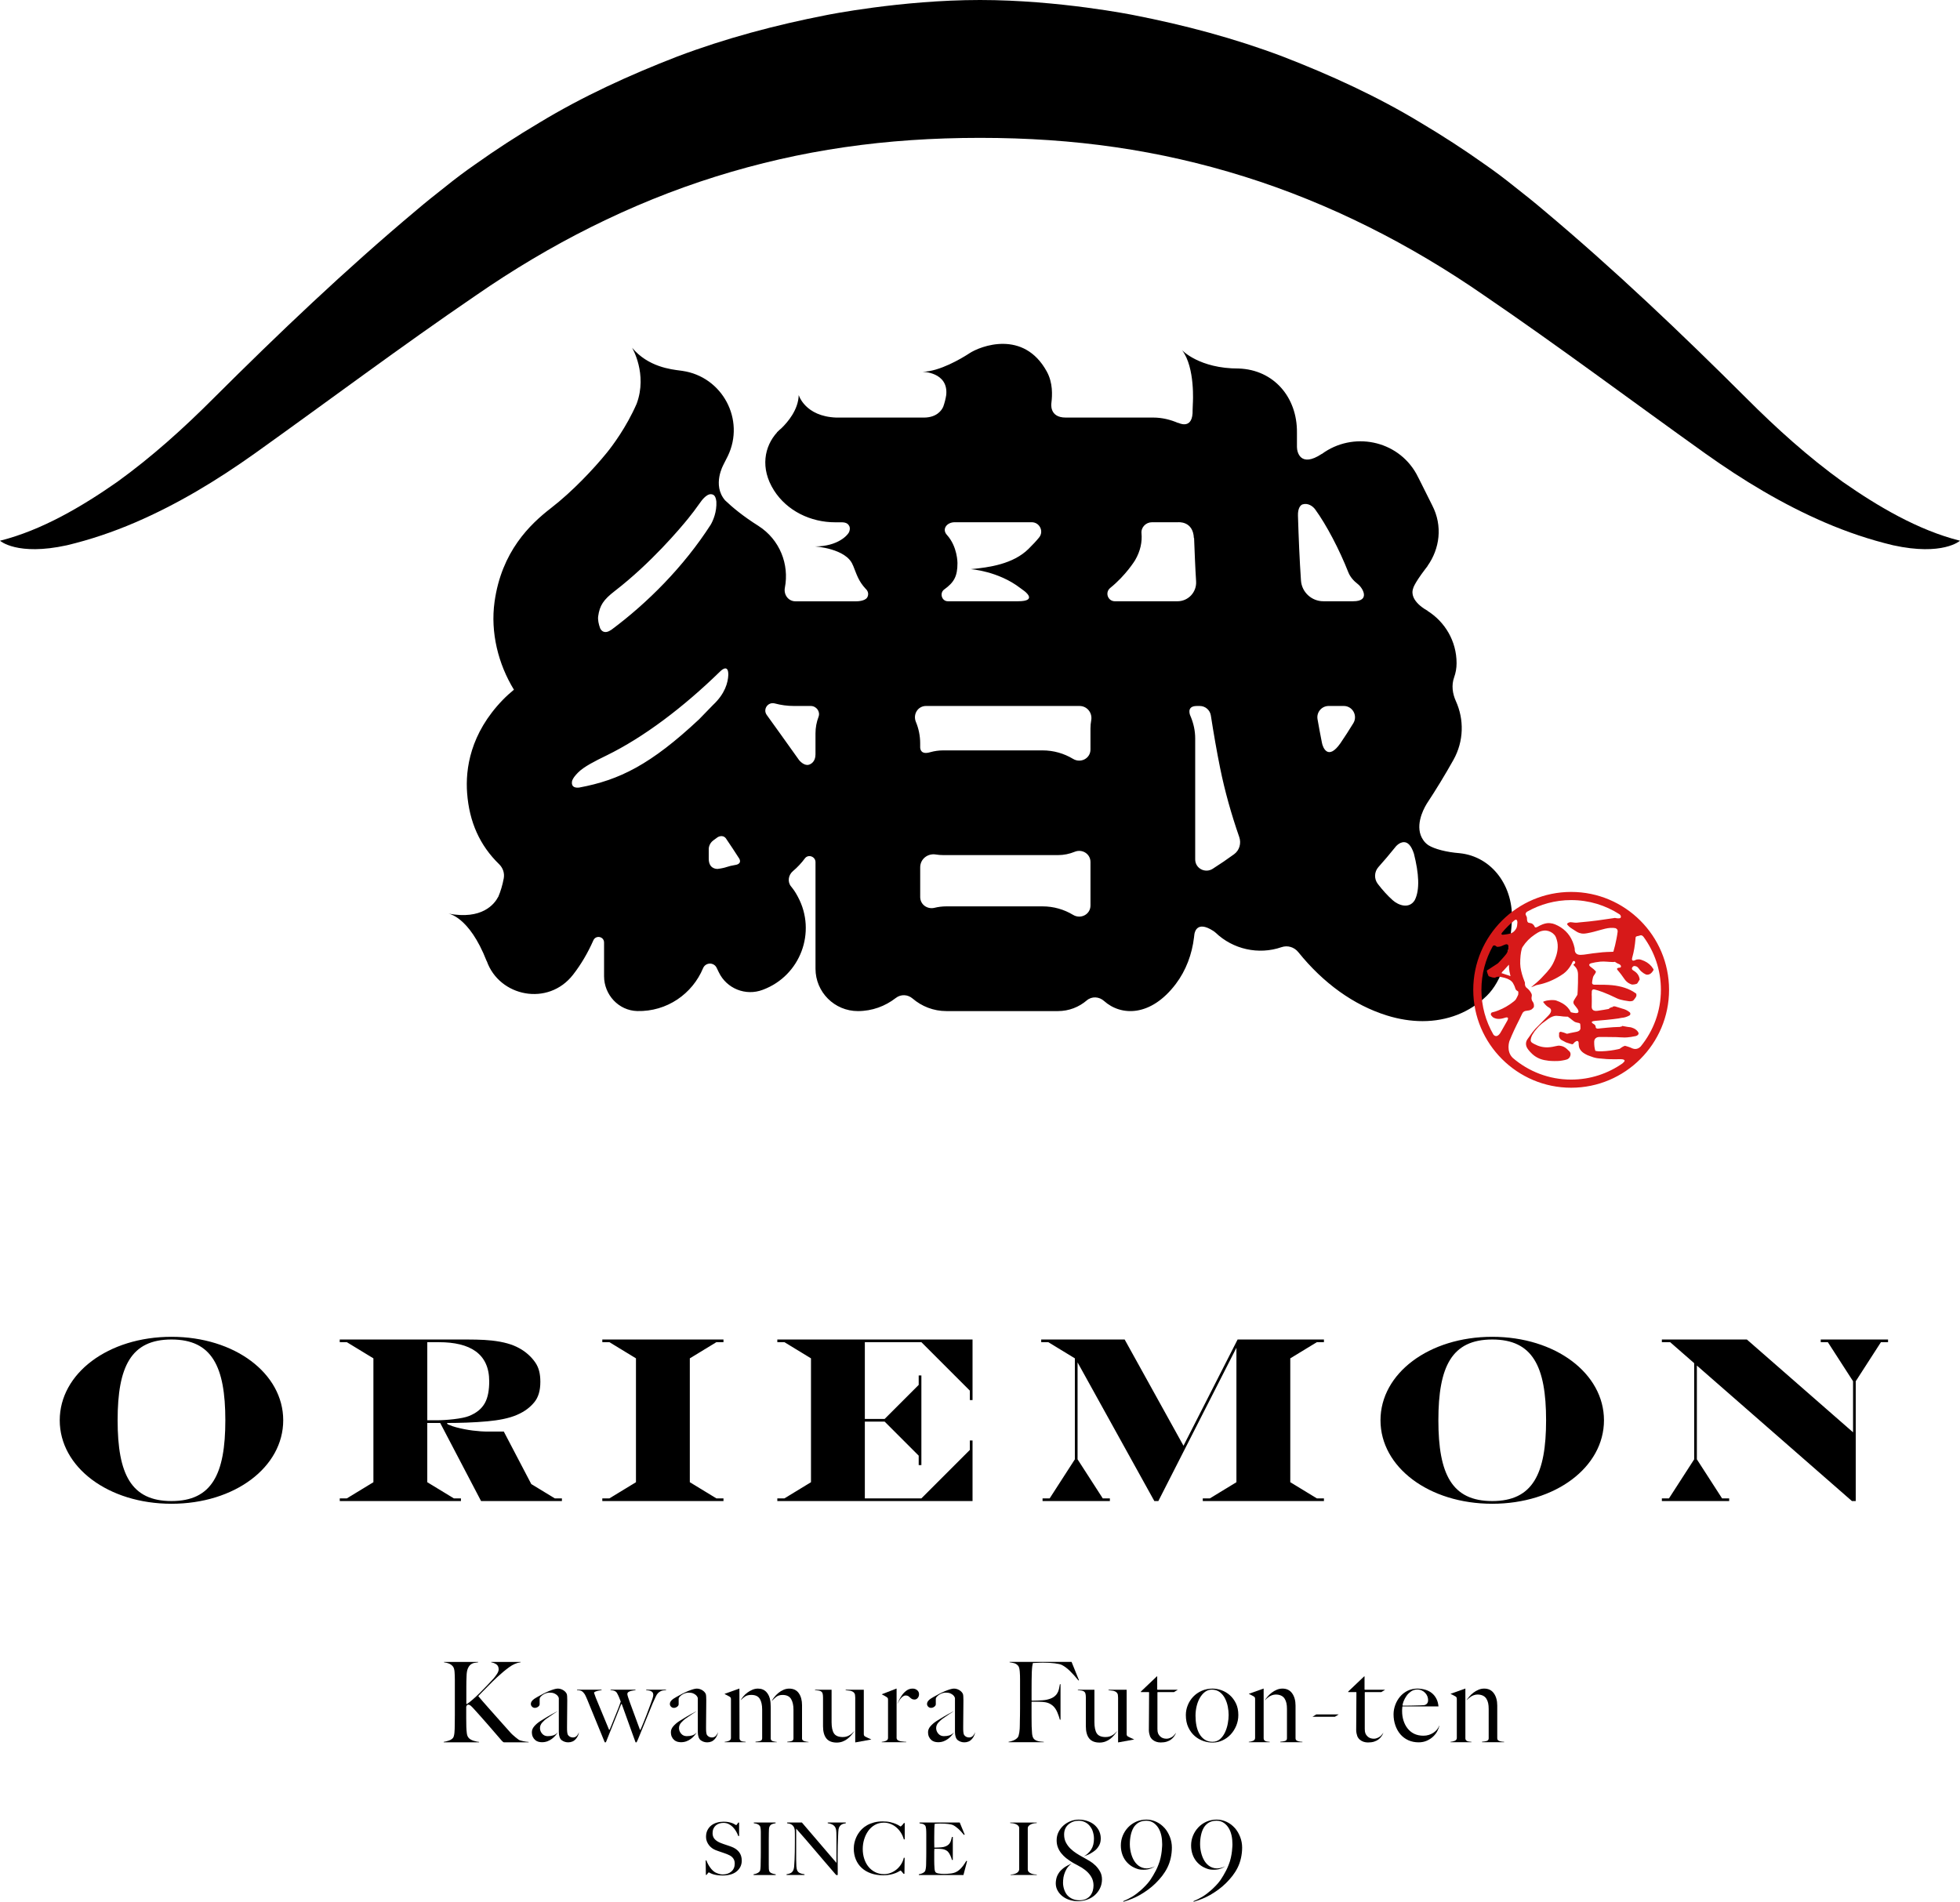 <?xml version="1.0" encoding="UTF-8"?><svg id="_レイヤー_2" xmlns="http://www.w3.org/2000/svg" viewBox="0 0 180 174.649"><g id="design"><g><g><path d="m92.773,167.419c.086.002.173.011.259.026.102.019.193.046.272.081.084.036.154.085.209.143.057.062.087.14.087.232v3.759c0,.084-.027.16-.08.224-.053.063-.118.114-.194.15-.074.035-.16.064-.255.086-.085.019-.171.03-.257.032v.041h2.401v-.041c-.074-.002-.155-.009-.238-.021-.107-.017-.198-.042-.278-.075-.089-.038-.16-.085-.219-.142-.062-.062-.093-.145-.093-.243v-3.759c0-.091.029-.169.087-.232.055-.058.125-.106.213-.147.086-.04.18-.069.278-.087.088-.015.17-.023.249-.026v-.042h-2.442v.042Z" style="stroke-width: 0px;"/><path d="m106.946,167.873c-.209-.232-.447-.416-.735-.555-.289-.138-.597-.214-.925-.214-.324,0-.661.065-.945.193-.285.13-.534.304-.739.52-.207.218-.372.472-.489.755-.118.282-.178.587-.178.907,0,.313.051.608.152.877.102.271.251.509.443.707.192.199.416.364.69.479.273.115.429.167.782.167.156,0,.311-.013.431-.038.189-.039.48-.145.642-.294-.059.036-.108.061-.108.061-.153.079-.43.148-.653.148-.288,0-.55-.094-.764-.257-.209-.16-.362-.361-.489-.616-.126-.254-.21-.543-.26-.846-.051-.309-.048-.625-.021-.911.058-.607.237-1.057.473-1.319.279-.31.614-.429,1.033-.429.255,0,.472.071.656.197.184.127.333.289.455.492.122.203.204.437.26.694.049.227.075.521.075.783,0,0,.003,1.045-.346,1.879-.261.708-.785,1.448-.785,1.448-.209.301-.59.675-.826.884-.263.233-.527.435-.807.605-.274.164-.558.302-.824.41l.034.049c.459-.133,1.055-.359,1.513-.626.521-.303,1.015-.653,1.452-1.089.434-.434.788-.865,1.063-1.414.276-.549.416-1.214.416-1.846,0-.338-.061-.667-.183-.98-.123-.313-.283-.589-.492-.823Z" style="stroke-width: 0px;"/><path d="m113.398,167.873c-.209-.232-.447-.416-.735-.555-.289-.138-.597-.214-.925-.214-.324,0-.661.065-.945.193-.286.13-.534.304-.739.52-.207.218-.372.472-.489.755-.118.282-.178.587-.178.907,0,.313.051.608.152.877.102.271.251.509.443.707.192.199.416.364.69.479.273.115.429.167.782.167.156,0,.31-.013.431-.038.189-.039.48-.145.642-.294-.059.036-.108.061-.108.061-.153.079-.43.148-.653.148-.288,0-.55-.094-.764-.257-.209-.16-.362-.361-.489-.616-.126-.254-.21-.543-.26-.846-.051-.309-.048-.625-.021-.911.058-.607.237-1.057.473-1.319.279-.31.614-.429,1.033-.429.255,0,.472.071.656.197.184.127.333.289.455.492.122.203.204.437.26.694.049.227.075.521.075.783,0,0,.002,1.045-.346,1.879-.261.708-.785,1.448-.785,1.448-.209.301-.59.675-.826.884-.263.233-.527.435-.807.605-.274.164-.558.302-.824.41l.034.049c.459-.133,1.055-.359,1.513-.626.521-.303,1.015-.653,1.452-1.089.434-.434.788-.865,1.063-1.414.276-.549.416-1.214.416-1.846,0-.338-.061-.667-.183-.98-.123-.313-.283-.589-.492-.823Z" style="stroke-width: 0px;"/><path d="m100.599,171.316c-.173-.168-.349-.303-.538-.413-.161-.096-.391-.227-.505-.292l-.177-.097c-.112-.054-.382-.219-.534-.318-.184-.12-.368-.261-.539-.427-.169-.166-.309-.355-.417-.563-.109-.212-.164-.457-.164-.729,0-.205.038-.402.113-.558.074-.156.177-.283.304-.389.128-.106.274-.189.435-.245.166-.056.326-.076.497-.076.216,0,.368.04.543.117.172.079.311.187.428.321.117.136.232.312.288.472.062.178.133.433.133.721,0,.418-.083.747-.258,1.018-.175.272-.434.496-.671.619l.057-.019c.094-.028.366-.131.535-.229.174-.101.349-.211.501-.348.124-.112.258-.292.341-.465.096-.199.119-.414.119-.616,0-.265-.09-.546-.183-.717-.108-.198-.248-.369-.417-.51-.172-.141-.377-.255-.626-.339-.254-.085-.496-.128-.813-.128-.199,0-.487.041-.73.139-.243.098-.463.227-.651.396-.19.17-.344.375-.458.603-.115.228-.173.492-.173.761,0,.241.039.463.117.659.078.197.182.376.31.533.129.16.279.31.445.445.164.135.365.258.52.362l.171.103c.135.076.526.272.75.412.222.14.414.293.571.456.158.166.282.344.369.532.088.193.133.415.133.656,0,.158-.023.32-.068.48v0c-.046.156-.12.301-.219.432-.099.127-.234.233-.4.315-.166.082-.368.123-.601.123-.436,0-.799-.143-1.081-.425-.281-.282-.43-.802-.43-1.17,0-.097.008-.35.04-.514.033-.169.085-.345.156-.51.066-.153.146-.301.26-.443.104-.13.188-.212.33-.309l-.097.042c-.165.071-.346.177-.461.244-.143.084-.334.243-.436.351-.137.143-.253.334-.329.502-.079.176-.13.466-.13.674,0,.249.059.477.177.68.116.205.273.383.466.528.193.146.412.255.651.325.243.072.485.108.72.108.304,0,.595-.048.867-.144.27-.094.508-.232.707-.412.199-.178.36-.393.477-.638,0-.001 0-.002.001-.003.119-.246.178-.518.178-.807,0-.267-.06-.508-.177-.717-.115-.208-.259-.396-.426-.561Z" style="stroke-width: 0px;"/><path d="m67.163,169.594c-.084-.031-.165-.061-.243-.087-.079-.027-.155-.052-.231-.077-.075-.024-.152-.05-.23-.077-.078-.027-.162-.058-.251-.094-.227-.084-.412-.198-.554-.341-.142-.143-.214-.333-.214-.569,0-.152.026-.287.077-.405.051-.118.123-.218.214-.298.092-.08.198-.14.321-.181.123-.04.253-.06.392-.06.175,0,.333.036.476.107.143.072.27.164.381.278.112.114.21.243.295.388.085.145.154.291.208.438h.073v-1.239h-.073c-.036.054-.075.107-.118.161-.042.053-.07.08-.083.08-.005,0-.03-.017-.077-.05-.047-.033-.117-.07-.207-.11-.092-.04-.209-.077-.352-.111-.143-.033-.315-.05-.515-.05-.214,0-.419.028-.612.084-.195.056-.366.141-.515.258-.148.116-.266.261-.354.435-.088.174-.132.382-.132.623,0,.143.025.278.074.405.049.127.113.243.194.348.08.104.174.196.281.274.107.078.219.139.335.184.103.04.191.073.265.097.073.025.145.049.214.073.069.025.144.05.224.077.08.027.174.06.281.1.107.04.208.085.302.134.093.049.175.108.244.177.069.07.124.151.164.245.04.093.06.203.06.328,0,.308-.103.553-.309.733-.205.181-.473.271-.803.271-.116,0-.236-.02-.361-.061-.125-.04-.225-.08-.301-.12-.076-.04-.155-.098-.238-.174-.082-.076-.161-.164-.234-.265-.074-.1-.142-.208-.204-.321-.062-.114-.113-.231-.154-.351h-.067l.02,1.333h.061c.035-.049.075-.101.12-.154.044-.053.074-.08.087-.08.013,0,.045.016.097.047.051.031.128.066.231.104.103.038.232.07.388.097.157.027.343.04.562.04.254,0,.489-.029.703-.087.214-.058.399-.147.552-.268.154-.121.274-.265.362-.435.086-.169.131-.362.131-.575,0-.317-.084-.581-.251-.793-.167-.212-.401-.374-.705-.485Z" style="stroke-width: 0px;"/><path d="m70.669,171.876c-.036-.049-.056-.134-.061-.254-.004-.121-.007-.246-.007-.375v-2.243c0-.112.002-.222.003-.331.003-.11.003-.22.003-.332.004-.103.008-.212.01-.328.002-.116.023-.212.063-.288.058-.107.141-.178.248-.214.107-.036.208-.06.301-.073v-.067h-2.002v.067c.116.013.22.037.311.071.092.033.169.088.231.164.027.031.048.075.061.131.014.056.023.118.03.187.007.07.01.144.01.225v1.935c0,.134-.002.264-.003.391-.003.127-.005.245-.007.352-.003.107-.004.192-.004.254,0,.072-.001.144-.003.218-.003.073-.007.144-.013.211-.007.066-.016.125-.027.174-.011.049-.029.087-.05.114-.067.076-.149.134-.245.174s-.2.069-.311.087v.067h2.029v-.067c-.094-.009-.199-.033-.315-.073-.116-.04-.201-.098-.254-.174Z" style="stroke-width: 0px;"/><path d="m76.019,167.438c.215.031.379.086.492.164.114.078.194.18.238.305.035.094.056.222.06.385.004.163.007.334.007.512v2.276l-3.174-3.709h-1.359v.067c.071.009.146.023.224.044.078.02.15.054.218.1.067.047.124.112.174.194.049.083.08.188.093.318.004.13.007.239.007.328v.817c0,.299-.003.579-.007.84s-.011.488-.02.68c-.009.254-.023.473-.04.656-.018.183-.059.321-.121.415-.062.098-.147.169-.254.211-.107.042-.214.07-.322.083v.067h1.647v-.067c-.183-.022-.327-.059-.432-.11-.106-.052-.182-.128-.232-.231-.044-.09-.072-.226-.083-.409-.011-.183-.017-.388-.017-.616v-2.825c.304.339.592.667.864.984s.55.642.834.974c.283.333.581.681.893,1.048.312.366.658.768,1.038,1.205.045.045.085.067.121.067.022,0,.039-.006.05-.016.01-.011.016-.026.016-.044v-.435c0-.161-.001-.323-.003-.486-.003-.163-.004-.322-.004-.479v-.428c0-.299.004-.579.01-.84.007-.261.015-.487.023-.679.009-.205.017-.399.027-.579.009-.181.029-.304.061-.371.053-.129.131-.225.231-.288.1-.062.233-.105.398-.127v-.067h-1.66v.067Z" style="stroke-width: 0px;"/><path d="m82.926,167.535c-.031.038-.061.071-.09.1-.029.029-.056.054-.08.073-.025.021-.042.03-.05.03-.009,0-.049-.025-.121-.073-.071-.049-.174-.103-.308-.161-.134-.058-.301-.112-.502-.161-.202-.049-.435-.073-.703-.073-.295,0-.56.031-.796.094-.237.063-.449.146-.636.251-.188.105-.35.227-.489.365-.138.138-.254.284-.348.435-.08.129-.147.258-.198.385-.051.127-.092.249-.12.365-.029.116-.049.225-.061.328-.011.103-.016.194-.016.275,0,.362.062.693.188.994.124.302.304.561.539.777.234.217.519.384.854.502.335.118.709.177,1.124.177.25,0,.471-.021.663-.063s.354-.092.489-.147c.134-.056.236-.107.308-.154.071-.047.112-.07.12-.07.022,0,.062.031.121.093.058.063.113.132.167.208h.08l.02-1.473h-.08c-.04.192-.115.378-.224.559-.109.181-.243.34-.401.479-.159.138-.34.25-.542.335-.203.085-.421.127-.653.127-.295,0-.563-.06-.803-.181-.241-.121-.446-.285-.616-.492-.17-.208-.301-.452-.392-.733-.092-.281-.138-.582-.138-.904,0-.303.043-.599.131-.887s.212-.546.374-.773c.163-.228.365-.411.606-.549.241-.138.515-.208.823-.208.223,0,.434.04.633.121.198.08.377.19.535.328.158.138.296.301.412.489.116.187.203.388.261.602l.08-.007v-1.5h-.073c-.027.04-.056.079-.087.117Z" style="stroke-width: 0px;"/><path d="m88.417,171.384c-.106.136-.214.251-.325.345-.112.094-.227.166-.348.218-.121.052-.253.086-.395.104-.13.018-.253.029-.372.033-.119.005-.215.007-.291.007-.178,0-.343-.013-.495-.04-.152-.027-.248-.071-.288-.134-.041-.062-.066-.157-.077-.284-.011-.127-.019-.262-.023-.405,0-.044-.002-.099-.003-.164-.003-.064-.003-.133-.003-.204v-.803c0-.121.004-.212.013-.274h.308c.045,0,.09.001.134.003.045.002.1.006.168.01.134.009.251.034.351.073.1.04.187.092.258.154.08.076.157.189.231.341.074.152.129.299.164.442h.08v-2.109h-.08c-.027.125-.057.238-.09.338-.034.1-.079.188-.134.264-.056.076-.129.141-.218.194-.089.054-.201.096-.335.128-.058.013-.131.023-.218.03-.087.007-.174.012-.261.017-.086.004-.163.007-.231.007h-.133v-.073c0-.04-.002-.097-.003-.171-.003-.073-.003-.168-.003-.284v-.428c0-.294.003-.553.009-.777.007-.223.015-.37.024-.441.044-.009.117-.017.217-.024.1-.007.198-.01.291-.01.295,0,.544.013.75.04.205.027.346.058.422.094.316.156.655.459,1.017.91l.067-.033-.456-1.105h-3.695v.067c.12.018.219.037.295.057.075.02.147.066.214.137.027.027.048.071.064.131.016.06.027.128.034.204.006.076.01.156.013.241.003.085.003.167.003.248v1.694c0,.134-.001.264-.003.391-.003.127-.004.245-.007.352-.002.107-.003.192-.003.254,0,.072-.003.144-.007.218s-.012.144-.023.211c-.011.066-.023.126-.037.177-.013.051-.031.09-.054.117-.062.071-.142.127-.238.167-.096.04-.2.069-.311.087v.067h4.097l.335-1.279-.073-.02c-.112.192-.22.356-.324.492Z" style="stroke-width: 0px;"/><path d="m47.68,159.791c-.017-.005-.046-.02-.133-.088-.029-.022-.06-.047-.094-.073l-.124-.098c-.1-.08-.182-.151-.261-.226-.088-.08-.17-.164-.241-.25-.217-.243-.442-.495-.673-.753l-1.115-1.254c-.276-.31-.517-.583-.715-.812-.179-.206-.322-.375-.383-.451-.011-.013-.011-.034.001-.047.105-.112.225-.235.389-.399.149-.148.295-.296.435-.439.147-.15.299-.303.451-.456.14-.141.29-.284.446-.425.377-.349.747-.656,1.1-.913.351-.257.704-.407,1.05-.448v-.035h-2.7v.037c.172.031.326.09.459.177.148.097.223.253.223.465,0,.124-.048.259-.145.413-.093.144-.199.288-.318.427-.199.215-.397.427-.591.633-.221.234-.453.471-.689.705-.238.234-.455.436-.664.617-.216.187-.382.315-.507.392-.012.008-.028.007-.038-.001-.009-.005-.017-.017-.017-.03v-1.604c0-.169.002-.329.005-.477.004-.142.009-.287.016-.445.007-.297.043-.521.111-.685.067-.164.152-.288.253-.371.099-.082.216-.136.348-.163.112-.021.231-.04.353-.053v-.035h-3.135v.036c.168.021.321.059.454.112.143.058.266.149.366.27.08.102.13.269.148.496.017.223.026.467.026.726v3.229c0,.18-.002.362-.005.54-.003.149-.005.285-.005.392,0,.103-.002.213-.005.348-.003.122-.011.238-.021.344-.01.107-.026.205-.048.289-.021.087-.051.155-.09.201-.086.102-.213.182-.378.239-.151.053-.31.094-.472.121v.037h3.25v-.035c-.059-.006-.129-.017-.214-.032-.099-.019-.196-.044-.289-.074-.103-.034-.193-.074-.277-.123-.087-.05-.157-.113-.208-.185-.073-.095-.119-.23-.14-.411-.021-.171-.035-.36-.042-.561-.007-.218-.01-.494-.01-.819v-1.024c0-.004 0-.009.003-.014.023-.059.042-.099.061-.126.025-.034.071-.052.138-.052.055,0,.117.026.191.079.067.05.189.174.373.379.427.469.843.938,1.237,1.392l1.257,1.454c.042.048.077.082.107.103.03.021.057.038.081.05h2.283v-.034c-.187-.014-.349-.037-.494-.07-.162-.037-.284-.071-.372-.105Z" style="stroke-width: 0px;"/><path d="m59.342,155.223l.01.001c.051.005.106.011.165.015.083.009.155.025.221.05.072.027.133.068.181.123.05.059.076.142.076.247,0,.065-.023.174-.074.341-.048.156-.12.34-.193.545-.492,1.368-.9,2.289-.9,2.289-.007.013-.019.021-.033.021-.015,0-.029-.01-.034-.024l-.927-2.52c-.066-.198-.126-.353-.162-.473-.04-.134-.059-.214-.059-.253,0-.089.035-.156.106-.2.059-.039.132-.07.217-.093.074-.021.155-.037.247-.048.057-.007.107-.013.151-.019l.025-.003v-.046h-2.287v.044c.109.007.197.019.262.035.071.018.128.04.171.066,0,0,.094.058.153.154.071.128.133.253.188.381.057.133.108.263.156.4.002.008.002.016,0,.024l-.01.028c-.066.218-.165.456-.213.588l-.586,1.452c-.059.148-.114.276-.16.391l-.042.094c-.006.014-.018.023-.033.023-.015,0-.028-.009-.034-.023l-1.209-2.919c-.091-.238-.147-.394-.162-.453-.003-.012 0-.024.009-.034.037-.037.087-.067.153-.092.057-.02.119-.038.19-.058.07-.018.136-.03.202-.037.053-.005.1-.011.139-.016v-.047h-2.256v.043c.218.009.363.039.444.093,0,0,.204.113.354.45.049.107.095.21.14.316l1.594,3.891c.012.021.034.049.059.049.029,0,.052-.014.074-.046l.359-.896,1.025-2.562c.005-.014.018-.024.034-.024.015,0,.029.01.034.025l.966,2.685c.108.313.248.673.281.771.005.016.012.03.02.04 0.0.001.006.007.039.007.021,0,.042-.015.063-.046.038-.076.074-.152.106-.222l1.362-3.331c.097-.22.191-.411.263-.579.064-.149.138-.266.22-.349.085-.083.171-.145.254-.182.083-.039.172-.063.265-.072.036-.002.071-.005.105-.008.027-.002.054-.004.08-.006l.035-.003v-.045h-1.822v.045Z" style="stroke-width: 0px;"/><path d="m68.142,159.915c-.057-.015-.105-.041-.143-.075-.041-.035-.068-.091-.083-.17l-.012-4.595h-.019l-1.326.475v.034c.08.034.156.071.23.111.045.025.087.048.125.069l.024.013c.024.013.047.026.068.038.059.042.091.077.104.112.012.032.018.076.018.136v3.54c0,.125-.065.216-.193.271-.112.046-.242.077-.387.092v.034h1.935v-.037c-.052-.009-.107-.016-.162-.019-.067-.003-.125-.012-.179-.028Z" style="stroke-width: 0px;"/><path d="m70.992,159.91c-.061-.018-.111-.047-.149-.087-.04-.039-.062-.092-.062-.149v-2.88c0-.3-.031-.551-.031-.551-.048-.358-.171-.646-.367-.854-.195-.209-.454-.315-.772-.315-.181,0-.355.036-.517.106-.163.069-.318.158-.461.264-.141.104-.267.223-.376.356-.101.124-.185.244-.25.357.148-.152.286-.27.41-.353.148-.1.343-.151.579-.151.371,0,.633.122.781.363.144.237.217.565.217.976v2.649c0,.128-.065.211-.192.247-.11.031-.251.053-.419.066v.044h1.956v-.025c-.056-.007-.109-.014-.161-.022-.07-.011-.131-.025-.187-.043Z" style="stroke-width: 0px;"/><path d="m72.87,157.005v2.638c0,.128-.057.211-.17.247-.097.031-.232.053-.399.066v.044h1.956v-.025c-.055-.006-.107-.014-.157-.02l-.009-.002c-.073-.011-.138-.025-.197-.043-.062-.017-.117-.046-.163-.084-.05-.041-.075-.092-.075-.152v-3.084c0-.446-.1-.814-.298-1.095-.196-.279-.49-.42-.876-.42-.181,0-.359.037-.529.111-.171.074-.33.171-.473.289-.142.119-.269.25-.377.389-.101.128-.182.25-.242.366.141-.151.279-.281.411-.386.157-.125.357-.188.595-.188.372,0,.636.126.784.374.145.241.219.57.219.976Z" style="stroke-width: 0px;"/><path d="m78.329,159.109c-.075.079-.158.148-.245.206-.088.06-.188.11-.299.149-.109.039-.241.059-.391.059-.392,0-.665-.115-.81-.342-.142-.222-.214-.568-.214-1.029v-2.975h-1.521v.045c.049.005.105.01.163.012.066.003.134.012.202.027.063.013.124.035.18.065.058.031.103.082.135.152,0,0,.055.135.055.408v2.639c0,.493.103.872.307,1.126.203.252.523.38.95.38.186,0,.365-.031.531-.091.165-.061.317-.145.451-.249.133-.102.256-.22.367-.352.11-.131.203-.255.276-.369-.068.071-.136.138-.136.138Z" style="stroke-width: 0px;"/><path d="m78.577,160.011l1.435-.263v-.009c-.087-.037-.183-.079-.284-.126-.152-.067-.239-.114-.277-.135-.058-.041-.091-.077-.104-.113-.012-.031-.018-.077-.018-.136v-4.051h-1.667v.045c.137.013.271.028.409.048,0,0,.381.049.45.358.014.111.021.199.021.268v4.114h.035Z" style="stroke-width: 0px;"/><path d="m102.468,159.109c-.075.079-.158.148-.245.206-.088.06-.189.11-.3.149-.109.039-.241.059-.391.059-.393,0-.665-.115-.81-.342-.142-.222-.214-.568-.214-1.029v-2.975h-1.521v.045c.049.005.105.01.163.012.066.003.134.012.202.027.063.013.123.035.18.065.058.031.103.082.134.152,0,0,.055.135.055.408v2.639c0,.493.103.872.307,1.126.203.252.523.38.95.38.186,0,.365-.031.531-.091.166-.061.317-.145.451-.249.133-.102.256-.22.367-.352.11-.131.203-.255.276-.369-.068.071-.136.138-.136.138Z" style="stroke-width: 0px;"/><path d="m104.151,159.739c-.087-.037-.183-.079-.284-.126-.152-.067-.239-.114-.277-.135-.058-.041-.091-.077-.104-.113-.012-.031-.018-.077-.018-.136v-4.051h-1.667v.045c.137.013.271.028.409.048,0,0,.381.049.45.358.014.111.021.199.021.268v4.114h.035l1.435-.263v-.009Z" style="stroke-width: 0px;"/><path d="m82.738,159.916c-.091-.015-.173-.039-.243-.075-.113-.058-.14-.145-.153-.205-.001-.004-.002-.026-.002-.03l-0-4.532h-.019l-1.336.517v.014c.075.032.151.072.231.121.082.053.153.095.216.13.057.04.091.076.104.111.012.032.018.076.018.138v3.498c0,.125-.065.216-.192.271-.111.046-.241.076-.387.092v.034h2.246v-.037c-.053-.002-.105-.002-.151-.006-.078-.006-.247-.026-.331-.041Z" style="stroke-width: 0px;"/><path d="m84.231,155.221c-.114-.098-.254-.147-.416-.147-.205,0-.39.057-.548.17-.162.115-.301.253-.415.411-.115.157-.208.319-.287.475-.084.165-.134.294-.168.375.031-.056.093-.17.093-.17.051-.097.118-.209.19-.305.07-.09.147-.167.229-.229.087-.063.176-.095.265-.095.105,0,.186.021.248.063.056.038.11.083.16.135.048.046.104.087.164.122.059.035.142.052.246.052.106,0,.202-.046.284-.138.083-.093.125-.212.125-.354,0-.146-.057-.27-.169-.365Z" style="stroke-width: 0px;"/><path d="m86.637,157.789c.17-.114.38-.261.56-.385,0,0,.164-.103.418-.27-.068.036-.098.049-.186.094-.089.045-.199.104-.346.185-.135.075-.286.161-.46.264-.177.104-.38.229-.604.372-.222.141-.412.302-.566.479-.148.172-.224.352-.224.535,0,.174.028.322.084.44.057.119.13.218.218.293.088.075.188.128.297.159.109.029.219.044.327.044.18,0,.348-.029.5-.085.149-.057.288-.134.415-.228.125-.094.234-.197.326-.305.091-.107.164-.207.219-.296-.021.023-.049.051-.049.051-.12.122-.254.199-.397.241-.143.043-.302.064-.487.064-.21,0-.383-.077-.514-.23-.129-.151-.195-.323-.195-.509,0-.187.068-.357.201-.505.129-.144.28-.286.462-.407Z" style="stroke-width: 0px;"/><path d="m89.01,159.563c-.229,0-.363-.099-.451-.21-.096-.122-.102-.4-.102-.723,0-.241.002-.475.005-.669.003-.232.005-.409.005-.574,0-.174.002-.357.005-.58.004-.213.005-.439.005-.672,0-.115-.003-.234-.011-.354-.006-.115-.022-.195-.047-.239-.065-.132-.176-.244-.328-.333-.153-.09-.317-.135-.489-.135-.085,0-.198.021-.336.061-.139.041-.295.096-.462.165-.171.07-.349.153-.53.246-.17.088-.349.186-.547.299-.049.031-.112.069-.192.115-.069.039-.134.086-.195.141-.058.051-.109.111-.149.177-.037.062-.056.132-.056.208,0,.094.036.178.108.249.071.072.159.108.259.108.109,0,.211-.036.304-.106.091-.07.135-.145.135-.231v-.498c0-.051.027-.109.081-.172.048-.059.116-.121.204-.183.089-.062.188-.113.294-.149.109-.04.223-.06.338-.06.17,0,.311.024.418.07.108.048.191.099.253.157.061.058.106.116.132.172.033.07.04.097.04.115v3.102c0,.331.087.621.259.751.176.132.379.199.604.199.139,0,.268-.025.385-.075.116-.049.218-.123.302-.218.086-.095.157-.205.212-.327.046-.105.074-.209.086-.315-.031.091-.086.196-.14.271-.072.1-.201.217-.4.217Z" style="stroke-width: 0px;"/><path d="m63.021,157.789c.17-.114.38-.261.56-.385,0,0,.164-.103.418-.27-.068.036-.098.049-.186.094-.089.045-.199.104-.346.185-.135.075-.286.161-.46.264-.177.104-.38.229-.604.372-.222.141-.412.302-.566.479-.148.172-.224.352-.224.535,0,.174.028.322.084.44.057.119.13.218.218.293.088.075.188.128.297.159.109.029.219.044.327.044.18,0,.348-.029.5-.085.149-.057.288-.134.415-.228.125-.094.234-.197.326-.305.091-.107.164-.207.219-.296-.021.023-.049.051-.049.051-.12.122-.254.199-.397.241-.143.043-.302.064-.487.064-.21,0-.383-.077-.514-.23-.129-.151-.195-.323-.195-.509,0-.187.068-.357.201-.505.129-.144.28-.286.462-.407Z" style="stroke-width: 0px;"/><path d="m65.334,159.936c.116-.049.218-.123.302-.218.086-.095.157-.205.212-.327.046-.105.074-.209.086-.315-.031.091-.086.196-.14.271-.072.1-.201.217-.4.217-.229,0-.363-.099-.451-.21-.096-.122-.102-.4-.102-.723,0-.241.002-.475.005-.669.003-.232.005-.409.005-.574,0-.174.002-.357.005-.58.004-.213.005-.439.005-.672,0-.115-.003-.234-.011-.354-.006-.115-.022-.195-.047-.239-.065-.132-.176-.244-.328-.333-.153-.09-.317-.135-.489-.135-.085,0-.198.021-.337.061-.139.041-.295.096-.462.165-.171.07-.349.153-.53.246-.17.088-.349.186-.547.299-.049.031-.112.069-.192.115-.069.039-.134.086-.195.141-.058.051-.108.111-.149.177-.037.062-.056.132-.056.208,0,.094.036.178.108.249.071.072.159.108.259.108.109,0,.211-.036.304-.106.091-.07.136-.145.136-.231v-.498c0-.051.027-.109.081-.172.048-.059.116-.121.204-.183.089-.062.188-.113.293-.149.109-.04.223-.06.338-.06.17,0,.311.024.418.07.108.048.191.099.254.157.061.058.106.116.132.172.033.07.04.097.04.115v3.102c0,.331.087.621.26.751.176.132.379.199.604.199.139,0,.268-.025.385-.075Z" style="stroke-width: 0px;"/><path d="m50.254,157.789c.17-.114.38-.261.56-.385,0,0,.164-.103.418-.27-.068.036-.098.049-.186.094-.089.045-.199.104-.346.185-.135.075-.286.161-.46.264-.177.104-.38.229-.604.372-.222.141-.412.302-.566.479-.148.172-.224.352-.224.535,0,.174.028.322.084.44.057.119.13.218.218.293.088.075.188.128.297.159.109.029.219.044.327.044.18,0,.348-.029.5-.085.149-.057.288-.134.415-.228.125-.094.234-.197.326-.305.091-.107.164-.207.219-.296-.021.023-.049.051-.049.051-.12.122-.254.199-.397.241-.143.043-.302.064-.487.064-.21,0-.383-.077-.514-.23-.129-.151-.195-.323-.195-.509,0-.187.068-.357.201-.505.129-.144.28-.286.462-.407Z" style="stroke-width: 0px;"/><path d="m52.628,159.563c-.229,0-.363-.099-.451-.21-.096-.122-.102-.4-.102-.723,0-.241.002-.475.005-.669.003-.232.005-.409.005-.574,0-.174.002-.357.005-.58.004-.213.005-.439.005-.672,0-.115-.003-.234-.011-.354-.006-.115-.022-.195-.047-.239-.065-.132-.176-.244-.328-.333-.153-.09-.317-.135-.489-.135-.085,0-.198.021-.337.061-.139.041-.295.096-.462.165-.171.07-.349.153-.53.246-.17.088-.349.186-.547.299-.049.031-.112.069-.192.115-.069.039-.134.086-.195.141-.058.051-.108.111-.149.177-.037.062-.056.132-.056.208,0,.094.036.178.108.249.071.072.159.108.259.108.109,0,.211-.036.304-.106.091-.07.136-.145.136-.231v-.498c0-.051.027-.109.081-.172.048-.059.116-.121.204-.183.089-.062.188-.113.294-.149.109-.04.223-.06.338-.06.17,0,.311.024.418.07.108.048.191.099.254.157.061.058.106.116.132.172.033.07.04.097.04.115v3.102c0,.331.087.621.259.751.176.132.379.199.604.199.139,0,.268-.025.385-.075.116-.049.218-.123.302-.218.086-.095.157-.205.212-.327.046-.105.074-.209.086-.315-.031.091-.086.196-.14.271-.072.1-.201.217-.4.217Z" style="stroke-width: 0px;"/><path d="m97.335,157.931h.06v-3.26h-.057c-.029.177-.058.321-.089.454-.035.152-.096.293-.181.42-.085.128-.204.24-.353.332-.147.091-.349.166-.601.221-.097.021-.221.037-.367.048l-.018.001c-.132.009-.269.018-.402.024-.131.007-.256.01-.369.01h-.185c-.02,0-.036-.016-.036-.036v-.984c0-.279.001-.552.004-.812.004-.288.009-.554.016-.792.007-.124.014-.23.02-.317.007-.085.014-.155.021-.215.007-.058.016-.105.027-.149.012-.049.02-.088.025-.122.004-.018.019-.03.036-.03.041,0,.094-.001.157-.005.048-.002.098-.004.15-.007l.187-.008c.051-.002.103-.005.156-.006.077-.003.158-.005.239-.005.405,0,.766.019,1.075.058.308.038.526.086.647.143.244.118.497.305.755.555.249.242.515.538.791.881l.048-.024-.682-1.684h-5.692v.037c.187.029.324.056.428.084.124.032.24.106.348.222.045.044.08.116.107.217.025.095.042.203.053.322.01.112.017.234.021.374.003.131.005.26.005.384v2.618c0,.208-.001.412-.005.605-.005.198-.008.379-.011.545-.005.176-.005.31-.005.392,0,.103-.004.217-.01.338-.007.114-.018.222-.036.33-.02.108-.038.199-.058.277-.023.086-.053.15-.091.196-.098.113-.226.204-.38.269-.141.059-.295.104-.459.132v.037h3.239v-.033c-.267-.014-.476-.048-.622-.098-.159-.056-.268-.134-.335-.237-.066-.102-.108-.255-.125-.456-.017-.195-.029-.406-.036-.628,0-.139-.002-.28-.005-.419-.003-.15-.004-.325-.004-.534v-1.283c0-.02.016-.036.036-.036h.496c.08,0,.15.002.219.005.068.003.151.008.27.015.199.013.379.051.534.111.152.061.297.152.429.271.148.134.277.328.383.577.099.235.178.463.233.676Z" style="stroke-width: 0px;"/><path d="m106.332,155.394h1.485l.35-.216h-1.856c-.02,0-.036-.016-.036-.036v-1.193h-.031l-1.47,1.397v.049h.719c.02,0,.036.016.036.036,0,.427-.003,1.265-.01,1.9-.007.575-.011.894-.011,1.562,0,.198.061.438.103.549.038.101.132.24.233.324.096.082.21.146.341.191.128.043.265.064.405.064.215,0,.405-.025.564-.076.157-.05.296-.121.412-.211.118-.091.213-.192.282-.301.065-.102.116-.197.156-.29l-.005-.002c-.098.132-.225.283-.337.357-.087.057-.307.179-.512.179-.25,0-.458-.062-.617-.227-.157-.165-.238-.31-.238-.669v-3.35c0-.02.016-.036.036-.036Z" style="stroke-width: 0px;"/><path d="m125.372,155.394h1.485l.35-.216h-1.856c-.02,0-.036-.016-.036-.036v-1.193h-.031l-1.47,1.397v.049h.719c.02,0,.036.016.036.036,0,.427-.003,1.265-.01,1.9-.007.575-.011.894-.011,1.562,0,.198.061.438.103.549.038.101.132.24.233.324.096.082.21.146.341.191.128.043.265.064.405.064.215,0,.405-.025.564-.076.157-.05.296-.121.412-.211.118-.091.213-.192.282-.301.065-.102.116-.197.156-.29l-.005-.002c-.098.132-.225.283-.337.357-.087.057-.307.179-.512.179-.25,0-.457-.062-.616-.227-.158-.165-.238-.31-.238-.669v-3.35c0-.02.016-.036.036-.036Z" style="stroke-width: 0px;"/><path d="m110.513,159.888c.618.207,1.203.19,1.738-.05.288-.13.544-.312.76-.541.216-.23.391-.503.52-.812.128-.305.193-.636.193-.984,0-.408-.073-.766-.218-1.066-.146-.302-.335-.555-.56-.754-.225-.199-.481-.352-.759-.454-.281-.101-.559-.153-.826-.153-.365,0-.703.069-1.004.204-.301.135-.562.317-.775.54-.214.225-.382.486-.499.775-.119.291-.179.596-.179.908,0,.433.077.816.23,1.138.153.323.352.59.592.795.24.207.506.359.79.453Zm-.621-3.187c.066-.281.164-.538.293-.764.129-.227.287-.413.47-.554.185-.142.397-.214.632-.214.289,0,.536.077.737.229.197.15.357.345.476.578.118.229.204.483.257.754.052.271.078.527.078.761,0,.242-.026.509-.078.793-.053.285-.138.554-.252.8-.115.249-.268.458-.453.623-.189.167-.425.252-.702.252-.275,0-.515-.067-.713-.198-.196-.129-.36-.307-.487-.529-.125-.22-.217-.476-.273-.761-.056-.28-.084-.585-.084-.907,0-.294.034-.584.1-.862Z" style="stroke-width: 0px;"/><path d="m116.271,159.915c-.055-.016-.1-.042-.138-.075-.059-.053-.083-.12-.083-.18l-.001-4.585h-.018l-1.337.475v.013c.082.035.157.072.23.111.025.014.049.027.073.04.022.012.043.024.064.035l.03.016c.017.01.034.019.051.027.056.032.092.08.104.114.012.029.018.082.018.136v3.56c0,.125-.065.217-.193.271-.115.046-.245.077-.388.092v.034h1.925v-.037c-.015-.001-.076-.005-.112-.009-.066-.007-.174-.022-.225-.038Z" style="stroke-width: 0px;"/><path d="m119.059,159.826c-.053-.039-.081-.112-.081-.174v-3.021c0-.458-.106-.838-.314-1.127-.204-.286-.503-.431-.888-.431-.181,0-.356.036-.522.106-.166.069-.322.16-.466.27-.144.109-.272.231-.381.362-.107.126-.195.243-.268.354.156-.149.279-.266.412-.351.156-.1.376-.195.611-.195.37,0,.66.13.818.385.154.249.211.537.211.942v2.695c0,.128-.065.211-.192.247-.109.031-.25.053-.419.066v.044h2.028v-.037c-.179,0-.377-.053-.377-.053-.067-.017-.125-.045-.173-.083Z" style="stroke-width: 0px;"/><path d="m134.796,159.915c-.055-.016-.1-.042-.137-.075-.059-.053-.083-.12-.083-.18l-.001-4.585h-.018l-1.337.475v.013c.081.035.157.072.23.111.025.014.049.027.072.04.022.012.043.024.064.035l.03.016c.017.01.034.019.051.027.056.032.092.08.104.114.012.029.018.082.018.136v3.56c0,.125-.065.217-.193.271-.115.046-.245.077-.388.092v.034h1.925v-.037c-.015-.001-.076-.005-.112-.009-.066-.007-.174-.022-.225-.038Z" style="stroke-width: 0px;"/><path d="m137.584,159.826c-.053-.039-.081-.112-.081-.174v-3.021c0-.458-.106-.838-.314-1.127-.204-.286-.503-.431-.888-.431-.181,0-.356.036-.522.106-.165.069-.322.16-.466.27-.144.109-.272.231-.381.362-.106.126-.195.243-.268.354.156-.149.279-.266.412-.351.156-.1.376-.195.611-.195.37,0,.66.13.818.385.154.249.211.537.211.942v2.695c0,.128-.065.211-.192.247-.109.031-.25.053-.419.066v.044h2.028v-.037c-.179,0-.377-.053-.377-.053-.067-.017-.125-.045-.173-.083Z" style="stroke-width: 0px;"/><path d="m131.651,159.12c-.265.179-.577.281-.926.281-.328,0-.618-.063-.866-.184-.242-.118-.437-.29-.602-.498-.159-.205-.283-.446-.367-.716-.083-.267-.125-.551-.125-.844,0,0-.005-.24.02-.413,0-.02.016-.036.036-.036h3.284c-.025-.269-.088-.505-.191-.703-.108-.209-.249-.385-.42-.522-.172-.138-.377-.242-.608-.309-.233-.068-.519-.102-.728-.102-.281,0-.644.07-.911.208-.269.14-.498.323-.683.545-.186.223-.331.479-.432.76-.102.281-.153.568-.153.852,0,.354.055.692.164,1.007.108.314.264.592.464.827.198.231.443.414.728.544.286.128.605.193.948.193.275,0,.529-.051.756-.152.229-.104.425-.233.585-.387.162-.155.292-.327.386-.513.087-.171.147-.33.177-.47l-.017-.004c-.09.249-.264.462-.516.634Zm-2.741-2.9c.064-.159.149-.321.258-.477.118-.169.239-.281.397-.397.16-.118.381-.189.581-.189.306,0,.553.118.734.307.182.189.274.418.274.682-.007.448-.416.451-.416.451,0,0-.529.031-1.104.035-.11.003-.227.005-.369.005h-.424c-.011,0-.021-.005-.028-.013-.007-.008-.01-.018-.009-.029.014-.085.04-.216.104-.376Z" style="stroke-width: 0px;"/><polygon points="120.532 157.662 122.59 157.662 122.94 157.446 120.882 157.446 120.532 157.662" style="stroke-width: 0px;"/><polygon points="89.315 128.578 89.315 123.014 71.387 123.014 71.387 123.261 72.041 123.261 74.478 124.745 74.478 136.12 72.041 137.604 71.387 137.604 71.387 137.851 89.315 137.851 89.315 132.287 89.068 132.287 89.068 133.153 84.617 137.604 79.424 137.604 79.424 130.556 81.244 130.556 84.37 133.682 84.37 134.548 84.617 134.548 84.617 126.317 84.37 126.317 84.37 127.183 81.244 130.309 79.424 130.309 79.424 123.261 84.617 123.261 89.068 127.712 89.068 128.578 89.315 128.578" style="stroke-width: 0px;"/><polygon points="65.788 123.261 66.442 123.261 66.442 123.014 55.314 123.014 55.314 123.261 55.967 123.261 58.405 124.745 58.405 136.12 55.967 137.604 55.314 137.604 55.314 137.851 66.442 137.851 66.442 137.604 65.788 137.604 63.351 136.12 63.351 124.745 65.788 123.261" style="stroke-width: 0px;"/><path d="m137.042,122.767c-5.811,0-10.262,3.364-10.262,7.666s4.451,7.666,10.262,7.666c5.811,0,10.262-3.364,10.262-7.666s-4.451-7.666-10.262-7.666Zm0,15.084c-3.709,0-4.946-2.473-4.946-7.419,0-4.946,1.236-7.418,4.946-7.418,3.709,0,4.946,2.473,4.946,7.418,0,4.946-1.236,7.419-4.946,7.419Z" style="stroke-width: 0px;"/><path d="m15.748,122.767c-5.811,0-10.262,3.364-10.262,7.666s4.451,7.666,10.262,7.666c5.811,0,10.262-3.364,10.262-7.666s-4.451-7.666-10.262-7.666Zm0,15.084c-3.709,0-4.946-2.473-4.946-7.419,0-4.946,1.237-7.418,4.946-7.418,3.709,0,4.946,2.473,4.946,7.418,0,4.946-1.236,7.419-4.946,7.419Z" style="stroke-width: 0px;"/><polygon points="120.933 123.261 121.586 123.261 121.586 123.014 113.658 123.014 108.688 132.772 103.284 123.014 95.621 123.014 95.621 123.261 96.275 123.261 98.712 124.745 98.712 134.018 96.399 137.604 95.745 137.604 95.745 137.851 101.927 137.851 101.927 137.604 101.273 137.604 98.96 134.018 98.96 125.117 106.011 137.851 106.379 137.851 113.549 123.772 113.549 136.12 111.112 137.604 110.458 137.604 110.458 137.851 121.586 137.851 121.586 137.604 120.933 137.604 118.495 136.12 118.495 124.745 120.933 123.261" style="stroke-width: 0px;"/><polygon points="167.21 123.261 167.864 123.261 170.178 126.847 170.178 131.537 160.426 123.014 152.62 123.014 152.62 123.261 153.381 123.261 155.588 125.189 155.588 134.018 153.274 137.604 152.62 137.604 152.62 137.851 158.802 137.851 158.802 137.604 158.148 137.604 155.835 134.018 155.835 125.406 170.075 137.851 170.425 137.851 170.425 126.847 172.738 123.261 173.392 123.261 173.392 123.014 167.21 123.014 167.21 123.261" style="stroke-width: 0px;"/><path d="m31.857,137.604h-.654v.247h11.128v-.247h-.653l-2.438-1.484v-5.44h1.187l3.753,7.171h7.424v-.247h-.654l-2.159-1.314-2.523-4.821h-1.458c-.425,0-.89-.031-1.397-.095-.506-.064-1.014-.163-1.523-.297-.206-.049-.464-.141-.776-.276l-.067-.121-.007-0c1.144-.001,2.461-.036,3.722-.153,1.011-.094,1.955-.265,2.695-.583.74-.316,1.232-.708,1.61-1.167.377-.458.557-1.073.557-1.877,0-.731-.135-1.297-.468-1.78-.343-.498-.859-.982-1.49-1.319-.624-.344-1.418-.571-2.492-.691-.902-.101-1.913-.096-3.045-.096l-10.928-0v.247h.654l2.438,1.484v11.375l-2.438,1.484Zm7.383-14.343h1.068c2.865,0,4.62,1.054,4.62,3.596,0,.74-.103,1.469-.404,2.001-.302.531-.76.903-1.461,1.186-.611.247-2.065.388-2.994.388h-.828v-7.171Z" style="stroke-width: 0px;"/><path d="m45.749,82.371c-.336.643-1.468,2.133-4.603,1.524,0,0,1.924.208,3.547,4.368l.009-.004c1.155,3.278,5.64,4.188,7.922,1.258.744-.955,1.366-2.022,1.866-3.156.227-.515.985-.365.985.198l-0,3.088c0,1.708,1.34,3.162,3.047,3.203,2.728.066,5.061-1.578,6.044-3.933.227-.544.985-.573,1.245-.044.069.141.137.281.204.42.719,1.5,2.466,2.197,4.023,1.61l.047-.018c3.422-1.289,4.924-5.297,3.194-8.518l-.069-.128c-.162-.301-.351-.577-.56-.829-.352-.426-.253-1.053.169-1.409.415-.35.781-.743,1.096-1.167.31-.418.978-.177.978.344v9.784c0,2.149,1.742,3.892,3.892,3.892h0c1.315,0,2.515-.452,3.477-1.201.468-.365,1.099-.337,1.55.049.835.716,1.915,1.152,3.103,1.152h10.24c1.013,0,1.935-.37,2.648-.98.465-.398,1.134-.357,1.59.052,1.554,1.394,4.29,1.477,6.593-1.57.936-1.238,1.486-2.731,1.668-4.272l.027-.226s.077-1.273,1.457-.536c.171.102.35.194.494.327,1.598,1.533,3.951,2.061,6.056,1.335.562-.194,1.171-.007,1.544.456,2.293,2.846,5.083,4.866,8.134,5.816,1.119.349,2.22.52,3.275.52,2.269,0,4.326-.793,5.898-2.325,1.39-1.354,2.101-3.779,2.301-6.751.219-3.27-1.796-6.042-4.796-6.347-1.187-.092-2.293-.374-2.868-.734-.224-.157-.344-.293-.463-.461-.841-1.19-.02-2.787.275-3.278l.054-.091c.831-1.262,1.639-2.582,2.431-3.994.978-1.741.986-3.737.233-5.4-.316-.696-.422-1.47-.164-2.19.145-.405.225-.841.225-1.297v-.007c0-2.031-1.074-3.8-2.676-4.805l.022-.004s-1.767-.886-1.327-2.077c0,0,.071-.392,1.09-1.735.012-.014.022-.03.034-.044.068-.089.127-.169.203-.267l-.014.004c1.109-1.56,1.42-3.66.426-5.574-.183-.353-1.257-2.538-1.45-2.884-1.747-3.123-5.85-3.913-8.687-1.821l-.002-.01c-1.956,1.294-2.279-.164-2.279-.636 0-.444-.005-.879-0-1.33.032-3.223-2.117-5.76-5.338-5.875-3.639.012-5.214-1.684-5.214-1.684,1.225,1.583.992,4.903.992,4.903l-.021.57c-.002.116-.004.215-.005.319l-0-0c-.095,1.54-1.336.868-1.336.868l.023.031c-.712-.31-1.485-.503-2.312-.503h-8.033c-1.537,0-1.307-1.331-1.307-1.331l-.001.001c.089-.722.149-1.862-.425-2.904-2.121-3.855-6.081-2.349-7.12-1.658l-.127.083c-.526.336-2.609,1.603-4.184,1.603,0,0,2.413.01,2.2,2.133-.057.36-.146.715-.269,1.061-.002.004-.003.009-.007.017-.007.019-.019.036-.026.055-.114.242-.545.941-1.757.941h-8.039c-2.88-.107-3.45-2.07-3.45-2.07-.032,1.359-1.02,2.501-1.595,3.056-.12.101-.238.201-.345.315-.029.024-.061.05-.061.05l.018.003c-1.176,1.289-1.577,3.301-.288,5.332,1.199,1.889,3.376,2.931,5.614,2.931h.58s.43-.026.626.205c.12.14.207.329.091.656-.107.304-1.034,1.356-3.144,1.356,0,0,2.873.183,3.469,1.703l.04.08c.317.773.465,1.382,1.153,2.119l.018.016s.366.327.116.763c-.21.366-.999.359-.999.359l0.0 0-5.593-0c-.655,0-1.095-.609-.971-1.251.414-2.132-.458-4.417-2.431-5.676-1.411-.891-2.384-1.7-3.057-2.343-1.213-1.407-.149-3.282-.149-3.282l-.009.012c.135-.259.27-.521.402-.793,1.621-3.345-.494-7.304-4.174-7.83l-.147-.021c-.901-.114-2.999-.343-4.467-2.104,0,0,1.438,2.398.421,5.143-.954,2.183-2.241,3.884-2.745,4.506-1.178,1.451-3.145,3.549-5.134,5.086-1.912,1.477-4.528,3.976-5.172,8.601-.391,2.806.338,5.716,1.78,8.07-.345.284-.685.586-1.013.923-3.011,3.104-3.45,6.369-3.287,8.562.198,2.672,1.17,4.821,2.942,6.542.349.339.511.821.423,1.298-.116.628-.293,1.205-.508,1.71Zm78.536-15.955c-.378.621-.774,1.234-1.186,1.84-1.135,1.62-1.62.402-1.7-.057-.14-.711-.276-1.426-.402-2.154-.109-.631.381-1.211,1.021-1.211h1.387c.812,0,1.302.889.88,1.583Zm2.31,13.206c.52-.579,1.021-1.176,1.512-1.784l.01-.013s.356-.503.842-.483c.305.012.637.262.893,1.064.453,1.793.558,3.312.075,4.258-.511.839-1.5.48-2.03.004-.472-.423-.93-.927-1.363-1.493-.357-.466-.332-1.116.06-1.553Zm-6.95-33.307c.488-.139.919.172,1.135.463,1.039,1.422,2.238,3.722,3.042,5.769.164.417.48.789.867,1.086.429.317,1.222,1.584-.418,1.584l-.092 0h-2.642c-1.078,0-1.986-.828-2.06-1.904-.132-1.93-.215-3.935-.277-5.973-.014-.617.195-.955.445-1.027Zm-9.462,18.519c.509,0,.94.374,1.018.876.256,1.646.536,3.265.855,4.84.419,2.07,1.021,4.219,1.753,6.323.199.573.018,1.217-.472,1.574-.64.466-1.295.914-1.967,1.34-.696.442-1.607-.038-1.607-.862v-11.115c0-.708-.154-1.375-.408-1.991l-.02-.043s-.471-.942.582-.942h.266Zm-8.224-10.839c1.449-1.168,2.284-2.547,2.284-2.547.492-.841.662-1.687.588-2.479-.051-.547.41-1.008.96-1.008h2.391s1.389-.152,1.46,1.454l.019-.007c.053,1.337.102,2.681.185,3.976.064.995-.717,1.834-1.714,1.834h-5.746c-.65,0-.932-.815-.426-1.223Zm-1.813,29.161c0,.822-.895,1.285-1.599.861-.82-.494-1.778-.78-2.806-.78h-8.828c-.376,0-.74.046-1.089.132-.667.163-1.316-.304-1.316-.99v-2.728c0-.756.681-1.297,1.428-1.178.231.037.467.056.709.056h10.508c.545,0,1.064-.108,1.538-.303.693-.286,1.455.188,1.455.938v3.993Zm-13.43-29.024c.884-.639,1.217-1.186,1.215-2.417,0,0,.015-1.509-.97-2.592-.485-.533-.007-1.163.714-1.163h7.075c.721,0,1.135.833.682,1.394-.261.323-.582.668-.979,1.058-1.41,1.387-3.595,1.7-5.305,1.857,0,0,2.518.168,4.556,1.738l.348.256s1.332.954-.57.954h-6.437c-.56,0-.783-.758-.329-1.086Zm-1.669,10.702l14.094 0c.697,0,1.199.634,1.072,1.319-.044.24-.068.488-.068.741v1.937c0,.822-.895,1.285-1.599.861-.82-.494-1.778-.78-2.806-.78h-9.097c-.425,0-.816.055-1.206.164l-.015.004c-.837.251-.912-.274-.916-.442v-.37c0-.7-.141-1.365-.394-1.972-.289-.696.18-1.463.934-1.463Zm-13.891-.233c.564.152,1.158.233,1.77.233l1.53-0c.516,0,.899.511.716.994-.18.474-.28.987-.28,1.525v1.926c0,.687-.432.906-.628.955-.444.112-.863-.413-.863-.413l0.0.006c-.598-.846-1.192-1.677-1.763-2.469l-1.222-1.699c-.38-.529.112-1.226.741-1.057Zm-3.621,14.832l-.03.005c-.293.045-.546.109-.834.203l-.064.022s-.295.087-.703.135c-.21.002-.815-.067-.815-.944v-.9s-.003-.475.431-.785l.374-.274s.438-.299.761.083c.425.624.839,1.252,1.244,1.884.259.508-.364.57-.364.57Zm-11.073-25.159c3.324-2.567,5.985-5.729,6.722-6.636.315-.388.725-.918,1.182-1.569l-0.0 0s.481-.705.922-.684c.284.013.442.18.501.679.049.951-.3,1.737-.513,2.112-2.495,3.883-5.838,7.216-9.122,9.656-.633.436-.925.103-1.039-.135-.138-.379-.225-.78-.179-1.106.138-.989.48-1.509,1.527-2.318Zm-3.908,17.397c.086-.215.223-.405.525-.716.541-.557,1.647-1.099,2.536-1.534l.102-.05c3.391-1.661,7.014-4.391,10.41-7.701-.001.003.024-.023.024-.023,0,0,.75-.775.735.333-.031.709-.299,1.725-1.399,2.755l-1.288,1.326c-4.427,4.141-7.297,5.578-11.012,6.265-.8.084-.677-.505-.633-.655Z" style="stroke-width: 0px;"/><path d="m169.24,44.26c-3.196-2.306-6.101-4.926-8.884-7.717-5.93-5.91-12.044-11.746-18.632-17.269-.799-.682-1.695-1.396-2.61-2.113-.897-.724-1.821-1.419-2.772-2.078-1.885-1.34-3.839-2.606-5.847-3.799-3.998-2.426-8.294-4.39-12.704-6.096-4.426-1.673-9.03-2.895-13.687-3.802,0,0-6.844-1.386-14.104-1.386-7.26,0-14.104,1.386-14.104,1.386-4.657.907-9.261,2.129-13.687,3.802-4.41,1.706-8.706,3.67-12.704,6.096-2.008,1.192-3.961,2.458-5.847,3.799-.951.659-1.875,1.354-2.772,2.078-.914.718-1.81,1.431-2.61,2.113-6.588,5.523-12.703,11.359-18.632,17.269-2.783,2.791-5.689,5.411-8.884,7.717-3.219,2.247-6.909,4.432-10.76,5.399h0s1.572,1.422,6.152.415c2.143-.512,4.239-1.223,6.253-2.089,3.9-1.677,7.535-3.882,10.967-6.323,6.792-4.849,13.454-9.845,20.321-14.525,6.788-4.701,14.184-8.461,22.032-10.92,7.835-2.451,15.616-3.556,24.276-3.556,8.66,0,16.44,1.105,24.276,3.556,7.848,2.459,15.244,6.219,22.032,10.92,6.867,4.68,13.528,9.677,20.321,14.525,3.432,2.441,7.067,4.646,10.967,6.323,2.014.867,4.11,1.578,6.253,2.089,4.58,1.007,6.152-.415,6.152-.415h0c-3.851-.967-7.54-3.152-10.76-5.399Z" style="stroke-width: 0px;"/></g><path d="m144.29,81.911c-4.958,0-8.991,4.033-8.991,8.991s4.033,8.991,8.991,8.991,8.991-4.033,8.991-8.991-4.033-8.991-8.991-8.991Zm-4.032,1.807c1.193-.672,2.568-1.058,4.032-1.058,1.636,0,3.161.481,4.444,1.306.053.042.149.139.118.271-.032.137-.299.105-.423.083-.024-.005-.045-.01-.063-.013l-0-0v0c-.03-.006-.051-.009-.059-.009-.011,0-.074.012-.147.024-1.02.152-1.861.281-3.038.379-.105.006-.231.024-.273.03-.042.006-.095.006-.126.006-.063,0-.21-.012-.305-.03-.105-.018-.221-.024-.294,0-.063.018-.093.039-.158.079-.054.034-.064.086.002.17.179.207.346.3.637.485.24.152.324.228.65.289,0,0,.193.037.498-.025.874-.151,1.527-.447,2.115-.49.214-.016.369-0.0.479.022.011.003.248.067.21.34-.042.359-.145.864-.229,1.218-.042.177-.137.524-.158.597,0,.006,0,.012-.126.018-.788.024-.942.04-1.772.143-.452.055-.465.08-.812.117-.115.01-.188.019-.311.022-.418.002-.511-.257-.529-.412,0-.048-0-.082-.002-.114l0-.001-0.0 0c-.002-.038-.007-.073-.017-.123-.185-.828-.602-1.447-1.272-1.884-.165-.105-.35-.2-.515-.266-.136-.057-.282-.095-.476-.114-.456-.048-.967.236-1.094.316-.284.159-.305.015-.305.015-.04-.119-.182-.275-.299-.313-.214-.067-.352.01-.398-.291-.01-.038-.01-.114-.01-.171,0-.076-.01-.105-.049-.19-.013-.027-.026-.053-.039-.08l0.0 0s-.001-.001-.001-.001c-.007-.013-.014-.026-.021-.039-.025-.063-.043-.188.135-.307Zm-2.317,1.935c.349-.421.739-.806,1.164-1.151.077-.052.233-.115.248.206-.019.209-.018.381-.095.533-.078.152-.197.31-.362.405-.221.128-.57.162-.807.191l0-0c-.302.041-.181-.14-.147-.184Zm.775,3.99c-.01.009-.078-.029-.155-.057-.078-.028-.262-.086-.408-.133-.146-.048-.272-.086-.282-.095-.01-.009.058-.076.214-.228.194-.2.48-.546.49-.537.01.009-.004.341.049.622.046.243.102.419.093.428Zm-.317,4.138c-.169.284-.335.576-.49.863l-0-0c-.39.773-.692.454-.762.363-.698-1.209-1.099-2.61-1.099-4.104,0-1.452.379-2.817,1.041-4.003.037-.051.126-.131.276-.025l0-0c.022.016.043.032.062.044l.068.038.126-.009c.227-.008.4-.136.652-.219.084-.023.265-.038.266.252-.004.183-.042.321-.125.483-.049.105-.078.143-.204.295-.146.171-.33.381-.505.561l-.146.152-.32.209c-.175.114-.388.257-.495.324-.097.067-.185.114-.194.124-.019.019.058.295.126.438l.039.086.117.038c.165.067.291.095.388.095.078,0,.087,0,.165-.038.146-.067.243-.067.495-.019.447.086.748.209.942.4.097.095.155.19.233.362.013.031.026.06.039.088l-0-0.0.059.169c.029.114.097.209.214.266.049.019.058.038.068.067.01.057,0,.228-.01.276-.01.019-.058.124-.116.238-.117.228-.126.238-.311.39-.437.352-.913.619-1.398.809-.185.076-.398.143-.505.162-.039.009-.087.019-.097.029-.049.028-.087.105-.087.181,0,.038.068.133.155.219.078.076.194.124.301.152.13.032.36.092.879-.081.116-.034.391-.083.154.327l0.0 0Zm10.631,3.858c-1.342.947-2.976,1.506-4.74,1.506-2.046,0-3.919-.751-5.361-1.99-.633-.604-.31-1.545-.31-1.545.282-.695.544-1.256.913-1.979.107-.219.204-.428.223-.466.097-.238.233-.333.515-.352.116-.01.223-.029.32-.076.068-.029.097-.057.175-.133.107-.105.107-.114.107-.266,0-.095-.01-.152-.058-.257-.014-.031-.028-.054-.047-.078h0c-.168-.207-.106-.456-.106-.456l-.001.001c.008-.038.014-.078.018-.123.002-.116-.049-.2-.049-.2-.104-.204-.243-.368-.417-.501l.001-0c-.148-.104-.166-.283-.168-.351v-.138l-.058-.152c-.165-.419-.282-.818-.35-1.247-.058-.39-.016-1.042.05-1.4.052-.283.078-.364.147-.479.301-.466.658-.824,1.124-1.138.175-.124.398-.248.456-.267.19-.075.447-.118.612-.089.272.038.535.174.709.371.066.067.117.147.155.242.126.324.175.58.165.914-.01.276-.062.535-.135.772-.099.322-.273.694-.37.856-.282.485-.685.866-.961,1.167-.223.247-.602.564-.864.783-.058.048-.097.095-.107.095-.019.019.369-.143.466-.19.019-.009.117-.029.223-.048.67-.133,1.33-.409,1.981-.809.262-.162.398-.266.505-.371.243-.238.398-.457.544-.733.021-.041.04-.082.058-.124 0,0,0.0 0.0 0.0 0.0.102-.222.205-.117.205-.117.004.003.173.136-.055.276l0.0 0c-.019.013-.036.026-.045.036-.01.012-.01.018.053.091.029.032.065.068.102.104l-.001 0s.003.003.008.007c.003.003.006.006.009.009.059.059.249.282.249.706v.087c0,.603,0,.762-.031,1.432l-.021.318-.032.067c-.084.158-.289.424-.331.564-.041.157.055.275.055.275.051.076.151.204.257.332h-0s.404.491-.131.463c-.139-.012-.276-.037-.418-.077-.003-.001-.006-.002-.009-.003-.003-.008-.007-.016-.011-.025-.049-.114-.165-.285-.262-.39-.243-.276-.622-.514-1.088-.666-.126-.038-.408-.048-.631-.019-.058.009-.155.019-.214.029-.107.019-.33.095-.34.114-.01.01.029.038.058.086.165.209.282.324.447.419.046.024.09.053.131.086.085.077.226.288-.15.67l-1.193,1.21-.273.328c-.34.476-.437.6-.476.666-.155.247-.155.542.01.809.107.181.418.514.612.657.388.285.758.419,1.35.485.243.029.787.038,1.01.01.32-.038.612-.105.709-.152.097-.048.185-.133.223-.219.117-.228.068-.447-.126-.58l-.117-.114c-.194-.19-.408-.295-.651-.324-.136-.019-.243-.009-.466.048-.592.143-1.078.133-1.583-.057-.175-.067-.495-.228-.573-.305-.058-.057-.097-.143-.078-.247.029-.162.068-.358.233-.577.019-.029.087-.133.117-.181.325-.387.447-.584,1.078-1.013.068-.048.175-.124.194-.143.279-.203.561-.286.742-.276.049,0,.146.01.34.028.301.038.297.039.53.048.104.006.152.008.185.005.031.034.068.068.135.107.073.043.127.096.171.134.051.043.101.082.171.133.1.061.111.111.341.165.136.032.297.036.307.14.017.083.025.263.023.414-.01.084-.072.24-.383.299-.484.081-.737.153-.737.153l-.137.024-.063-.03c-.137-.061-.315-.116-.462-.146-.095-.018-.105-.018-.105.024,0,.024-.01.03-.042.03h-.032v.104c-.01.11-.01.268.011.323.021.061.095.183.137.219.021.018.063.043.094.061.032.018.137.067.221.116.147.085.158.091.336.146.284.091.389.122.42.116.032-.006.084-.043.105-.067,0,0,.075-.132.252-.215.005-.002.011-.005.017-.007.001-0.0.002-.001.003-.001.066-.023.198-.038.199.202 0.0.042.001.081.004.111.021.238.042.292.116.427.105.183.252.317.494.451.126.073.242.128.399.177.052.018.147.049.189.067.179.073.431.134.641.152.683.067.811.079,1.441.079.239,0,.42-.001.559-.003h.002c0-0.0.001-0.0.001-0.0.051-.001.667-.007.198.365Zm.876-1.359c-.088-.046-.182-.086-.287-.122-.137-.049-.326-.104-.347-.104-.01,0-.021-.006-.042-.012-.011,0-.032,0-.032.012-.076.028-.168.061-.251.121-.045.033-.11.076-.164.116-.021.012-.032.024-.042.031-.011.012-.375.079-.499.104-.328.064-1.158.157-1.515.114-.147-.018-.205-.032-.216-.038-.01-.006-.073-.265-.084-.381-.015-.111-.026-.293-.023-.455.016-.387.353-.43.457-.434.215-.003.617-.001.695.002.248.001.434.01.855.01.148,0,.253.02.336.018.135-0.0.266.004.414.016,0,0,.394.016,1.047-.126.246-.063.31-.217.254-.328-.193-.387-.717-.483-.717-.483-.168-.018-.378-.049-.557-.085-.105-.018-.189-.037-.2-.037-.01-.006-.021-.006-.031.024l-.021.037-.042-.012-.031-.012v.018c0,.012-.011.018-.032.024-.032.006-.116.018-.263.018-.42,0-1.563.121-1.563.121-.043.005-.119.014-.197.024l0-0c-.235.027-.265-.091-.267-.14 0-.007.001-.014 0-.02,0-0.0 0-.001 0-.001l-0.0 0c-.002-.068-.029-.104-.029-.104-.063-.116-.115-.125-.188-.173-.259-.157-.097-.22-.02-.24.011-.002.022-.005.033-.007 0-0.0.001-0.0.001-0l-0-0c.055-.011.104-.019.14-.022.62-.049,1.542-.132,2.163-.225.116-.024.231-.049.252-.049.263-.018.483-.085.683-.189.063-.03.095-.049.116-.079.031-.036.031-.049.031-.11,0-.085-.021-.11-.126-.189-.168-.128-.368-.225-.62-.286-.032-.006-.137-.043-.189-.061-.095-.036-.326-.104-.462-.14l-.073-.012-.032.012c-.032.018-.053.018-.084,0l-.021-.012v.036q0,.031-.032.043c-.021.006-.052.006-.073.006-.021,0-.032,0-.032.006,0,.006-.01.012-.032.018-.021.006-.042.018-.052.03-.011.012-.021.012-.031.012s-.01-.006-.021-.006c-.01-.006-.021,0-.021.018s0,.018-.021.024c-.01,0-.021.012-.021.024,0,.018-.01.024-.063.037-.115.028-.599.105-.997.166-.485.076-.542-.225-.545-.35.001-.017.001-.034.002-.053.008-.277.013-.747.005-.92-.01-.097-.007-.241,0-.338.001-.013.001-.047.002-.088l0.0 0s-0-.001-0-.001c0-.008 0-.017 0-.026.004-.068.037-.239.275-.175.324.078.969.281,2.057.817.379.172.947.227,1.031.246.137.031.315.012.431-.043.031-.018.22-.258.251-.319.042-.073.063-.128.053-.225l-.011-.091-.095-.073c-.557-.39-1.282-.628-2.133-.713-.378-.037-.988-.049-1.566-.043l-.026.001c-.228-0-.244-.135-.241-.187.009-.082.019-.171.025-.211.016-.109.036-.204.057-.271.021-.085.048-.125.09-.192.063-.079.126-.183.168-.274.03-.06-.01-.11-.01-.11-.108-.122-.242-.239-.397-.347l.002-0c-.356-.236-.145-.343-.016-.382.243-.06.537-.119.846-.147.381-.035.717.03,1.163.037l.179-.018.063.049c.097.072.227.129.367.182l-.02.001s.123.045.139.178c.012.103-.082.119-.082.119-.414.02-.249.197-.249.197,0,.023.211.211.654.861.268.393.633.481.672.493.092.023.353-.021.458-.067.079-.035.197-.299.236-.346l.026-.035-.013-.104c-.066-.314-.247-.544-.546-.72l.001-.001c-.286-.149-.09-.34-.06-.367.087-.07.118-.065.251-.038.236.046.291.28.514.477.174.152.251.196.428.283,0,0,.383.145.671-.366l.039-.07-.052-.104c-.184-.302-.472-.545-.8-.696-.184-.081-.374-.153-.492-.153-.013,0-.229.002-.282.037-.028.014-.055.028-.082.042v-0c-.402.174-.253-.256-.253-.256l-.002.003c.151-.531.245-1.101.296-1.718.01-.158.021-.183.084-.213.031-.018.084-.03.158-.043.067-.01.125-.029.179-.051l0.0.002c.006-.003.146-.077.314.125,1.004,1.365,1.598,3.049,1.598,4.87,0,1.967-.694,3.775-1.848,5.193-.294.319-.622.246-.778.184Z" style="fill: #d71919; stroke-width: 0px;"/></g></g></svg>